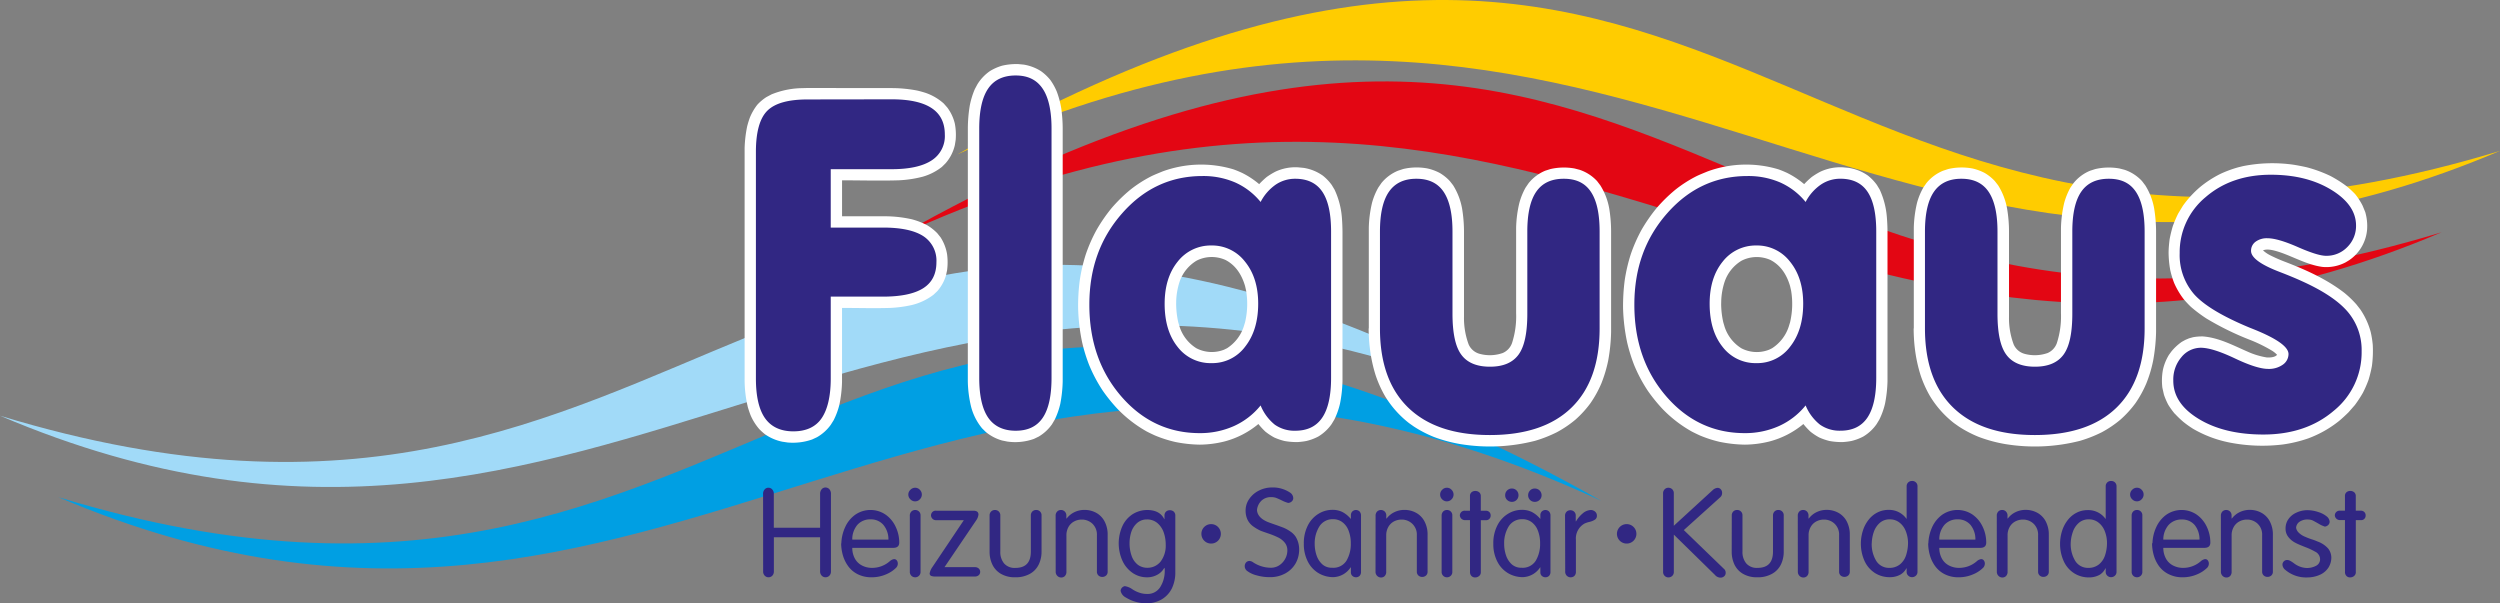 <svg id="Ebene_1" data-name="Ebene 1" xmlns="http://www.w3.org/2000/svg" viewBox="0 0 770.73 185.99"><rect x="0" y="0" width="770.73" height="185.99" fill="#808080" stroke="none"/><defs><style>.cls-1{fill:#009fe3;}.cls-1,.cls-2,.cls-3,.cls-4,.cls-5,.cls-7{fill-rule:evenodd;}.cls-2{fill:#a1daf8;}.cls-3{fill:#e30613;}.cls-4{fill:#fc0;}.cls-5{fill:#fff;}.cls-6,.cls-7{fill:#312783;}</style></defs><title>logo</title><path class="cls-1" d="M43.64,174.12c221.52,67.42,237-133.62,475.61,1.11-204.77-94.59-286.46,79.44-475.61-1.11" transform="translate(-25.62 -20.84)"/><path class="cls-2" d="M25.62,149c221.52,67.42,237-133.62,475.61,1.11C296.46,55.54,214.77,229.57,25.62,149" transform="translate(-25.62 -20.84)"/><path class="cls-3" d="M778.33,92.45c-221.53,67.42-237-133.62-475.61,1.11C507.48-1,589.18,173,778.33,92.45" transform="translate(-25.62 -20.84)"/><path class="cls-4" d="M796.35,67.35c-221.53,67.42-237-133.62-475.61,1.11C525.5-26.13,607.2,147.9,796.35,67.35" transform="translate(-25.62 -20.84)"/><path class="cls-5" d="M696.07,148.38a24.39,24.39,0,0,1-2-2.77,21.84,21.84,0,0,1-1.32-3.07l-.49-2.17a18.56,18.56,0,0,1,.16-5.47,15,15,0,0,1,1.88-4.68l.73-1a15.67,15.67,0,0,1,3.23-3l1.09-.6,1.14-.48,1.19-.33a15.37,15.37,0,0,1,3.11-.25c4.89.39,9.18,2.7,13.61,4.63a23.46,23.46,0,0,0,6,1.84c.92.08,2.59,0,3.22-.81a7.66,7.66,0,0,0-1.7-1.35,45.72,45.72,0,0,0-7-3.39,87,87,0,0,1-13.16-6.5,43.56,43.56,0,0,1-4.69-3.53c-.77-.74-1.46-1.47-2.15-2.27a23.87,23.87,0,0,1-3.06-5.17,29,29,0,0,1-1.17-3.89,32.21,32.21,0,0,1-.51-5.27c0-1.46.14-2.84.32-4.28a40.33,40.33,0,0,1,1-4.08,36.9,36.9,0,0,1,1.64-3.82l1.44-2.38a31.76,31.76,0,0,1,5.35-5.82,33.26,33.26,0,0,1,6.18-4,35.8,35.8,0,0,1,5.57-2.06l1.48-.36a46.2,46.2,0,0,1,15.65-.41c1.33.22,2.63.47,4,.78a40.82,40.82,0,0,1,7.24,2.66,36.74,36.74,0,0,1,5.17,3.29,30,30,0,0,1,2.47,2.31A19.91,19.91,0,0,1,754,84.26l.8,1.94a15.45,15.45,0,0,1,.58,5.41,12.65,12.65,0,0,1-5.55,9.46l-1.07.65a12.82,12.82,0,0,1-7.14,1.41c-4.76-.64-9-3.18-13.48-4.65-1.36-.41-3.47-1.06-4.85-.45h0a9.77,9.77,0,0,0,2.19,1.5,47.74,47.74,0,0,0,4.8,2.1c6.38,2.47,12.66,5.29,18.11,9.51a32.08,32.08,0,0,1,3.71,3.57l1.19,1.53a22.82,22.82,0,0,1,3.21,7,30,30,0,0,1,.62,3.89,35,35,0,0,1-.26,6.55,37.43,37.43,0,0,1-1.05,4.3,35,35,0,0,1-1.75,4,38.75,38.75,0,0,1-2.43,3.71l-2,2.28c-.93.91-1.86,1.79-2.86,2.62a34.17,34.17,0,0,1-9.51,5.39,40.84,40.84,0,0,1-7.87,1.89,52.24,52.24,0,0,1-16.41-.6A36.38,36.38,0,0,1,701.67,153c-1.07-.68-2.06-1.38-3-2.15a31,31,0,0,1-2.55-2.45m-80.49-26.29v-31a36.72,36.72,0,0,1,1-7.75,20.26,20.26,0,0,1,1.95-4.72l.94-1.36a12.93,12.93,0,0,1,5.14-3.81l1.55-.51a18.18,18.18,0,0,1,7.49-.18,15.2,15.2,0,0,1,3.8,1.39,13.93,13.93,0,0,1,3.12,2.51l1,1.28a20.17,20.17,0,0,1,2.77,7.18,42.52,42.52,0,0,1,.59,7v26.34a23.1,23.1,0,0,0,1.45,8.57,5.16,5.16,0,0,0,3.44,2.9,11.94,11.94,0,0,0,7-.27,5.23,5.23,0,0,0,2.86-3.06,26.67,26.67,0,0,0,1.27-9.18V91.12a37.28,37.28,0,0,1,1-7.74,20.8,20.8,0,0,1,1.92-4.71l.94-1.36A12.8,12.8,0,0,1,670,73.47l1.55-.5a18.49,18.49,0,0,1,7.52-.18l1.58.41A12.94,12.94,0,0,1,686,76.68L687,78a19.81,19.81,0,0,1,2.74,7.17,45.26,45.26,0,0,1,.58,7.07v30.94a55.13,55.13,0,0,1-.91,8.88,39.72,39.72,0,0,1-2.1,7,33.85,33.85,0,0,1-3.36,6.1,32.65,32.65,0,0,1-4.63,5.06,33.82,33.82,0,0,1-5.74,3.88,40,40,0,0,1-6.71,2.64,56.13,56.13,0,0,1-23.08,1,44.49,44.49,0,0,1-8.12-2.2,35.6,35.6,0,0,1-6.24-3.26l-1.41-1a30.8,30.8,0,0,1-7.4-8.32,35.24,35.24,0,0,1-2.9-6.45,45.34,45.34,0,0,1-1.77-8.29C615.7,126.15,615.6,124.14,615.58,122.09Zm-59.39-7.6a25.89,25.89,0,0,0,.67,5.75l.41,1.38a12.24,12.24,0,0,0,5.15,6.57,10.33,10.33,0,0,0,8.53.45l.92-.45a12.56,12.56,0,0,0,5.15-6.66l.42-1.37a24.81,24.81,0,0,0,.32-9.71l-.32-1.42c-1-3.42-2.83-6.39-6.05-8.06a10.4,10.4,0,0,0-4.8-.89,10.16,10.16,0,0,0-4.14,1.13,12.14,12.14,0,0,0-5.18,6.44,20.87,20.87,0,0,0-1.06,6Zm-.29,42.59a37.76,37.76,0,0,1-6.24-2c-.86-.39-1.69-.79-2.52-1.22a39,39,0,0,1-9.11-7.05,51.52,51.52,0,0,1-4.43-5.48,46.2,46.2,0,0,1-4.25-8,52.54,52.54,0,0,1-2.12-6.84A58.51,58.51,0,0,1,526,115.9a61.53,61.53,0,0,1,.51-8.69,51.69,51.69,0,0,1,1.89-8.07,48.64,48.64,0,0,1,3.28-7.42A49.64,49.64,0,0,1,536.33,85a47.31,47.31,0,0,1,5.76-5.65,38.53,38.53,0,0,1,6.47-4.16c1.15-.56,2.29-1,3.49-1.5a34.58,34.58,0,0,1,21.86-.64c.9.32,1.76.68,2.63,1.08a25.73,25.73,0,0,1,5.29,3.48,24,24,0,0,1,2.32-2.19,21.24,21.24,0,0,1,2.7-1.66,14.53,14.53,0,0,1,7-1.33l1.66.16a13.85,13.85,0,0,1,6,2.4,14.32,14.32,0,0,1,2.76,2.9l.85,1.41A24.87,24.87,0,0,1,607.34,88c.11,1.4.17,2.79.18,4.19v46.21a40.93,40.93,0,0,1-.76,6.89,22.89,22.89,0,0,1-1.74,4.88l-.85,1.41a13.41,13.41,0,0,1-4.08,3.82,15.26,15.26,0,0,1-3.78,1.41,22.83,22.83,0,0,1-2.47.31,20.64,20.64,0,0,1-4.23-.33,18.72,18.72,0,0,1-3.11-1.07,17.56,17.56,0,0,1-2.74-1.81,21.89,21.89,0,0,1-2.17-2.35,27,27,0,0,1-10.38,5.36,32.06,32.06,0,0,1-7.67,1A40.65,40.65,0,0,1,555.9,157.08Zm-108.34-35v-31a36.72,36.72,0,0,1,1-7.75,20.26,20.26,0,0,1,1.95-4.72l.94-1.36a12.93,12.93,0,0,1,5.14-3.81l1.55-.51a18.18,18.18,0,0,1,7.49-.18,15.2,15.2,0,0,1,3.8,1.39,13.93,13.93,0,0,1,3.12,2.51l1,1.28a20.36,20.36,0,0,1,2.77,7.18,44.79,44.79,0,0,1,.59,7v26.34a23.3,23.3,0,0,0,1.44,8.57,5.16,5.16,0,0,0,3.45,2.9,11.94,11.94,0,0,0,7.05-.27,5.23,5.23,0,0,0,2.86-3.06,26.67,26.67,0,0,0,1.27-9.18V91.12a36,36,0,0,1,1-7.74,20.8,20.8,0,0,1,1.92-4.71l.93-1.36A12.94,12.94,0,0,1,502,73.47l1.56-.5a18.49,18.49,0,0,1,7.52-.18l1.57.41A12.91,12.91,0,0,1,518,76.68L519,78a19.81,19.81,0,0,1,2.74,7.17,44.07,44.07,0,0,1,.57,7.07v30.94a55.13,55.13,0,0,1-.91,8.88,41.48,41.48,0,0,1-2.1,7,33.9,33.9,0,0,1-3.37,6.1,32.09,32.09,0,0,1-4.62,5.06,33.82,33.82,0,0,1-5.74,3.88,40,40,0,0,1-6.71,2.64,56.13,56.13,0,0,1-23.08,1,44.49,44.49,0,0,1-8.12-2.2,35.6,35.6,0,0,1-6.24-3.26l-1.41-1a30.64,30.64,0,0,1-7.4-8.32,35.24,35.24,0,0,1-2.9-6.45,45.34,45.34,0,0,1-1.77-8.29C447.68,126.15,447.58,124.14,447.56,122.09Zm-59.39-7.6a26.48,26.48,0,0,0,.66,5.75l.42,1.38a12.24,12.24,0,0,0,5.15,6.57,10.33,10.33,0,0,0,8.53.45l.92-.45a12.56,12.56,0,0,0,5.15-6.66l.42-1.37a24.81,24.81,0,0,0,.32-9.71l-.32-1.42c-1-3.42-2.83-6.39-6.05-8.06a10.42,10.42,0,0,0-4.8-.89,10.16,10.16,0,0,0-4.14,1.13,12.2,12.2,0,0,0-5.19,6.44,21.58,21.58,0,0,0-1.06,6Zm-.3,42.59a38,38,0,0,1-6.23-2c-.86-.39-1.7-.79-2.53-1.22a39.16,39.16,0,0,1-9.1-7.05,51.52,51.52,0,0,1-4.43-5.48,46.2,46.2,0,0,1-4.25-8,49.64,49.64,0,0,1-2.12-6.84A57.64,57.64,0,0,1,358,115.9a60.07,60.07,0,0,1,.51-8.69,50.58,50.58,0,0,1,1.89-8.07,47.68,47.68,0,0,1,3.28-7.42A49.64,49.64,0,0,1,368.31,85a47.31,47.31,0,0,1,5.76-5.65,38.53,38.53,0,0,1,6.47-4.16c1.15-.56,2.29-1,3.49-1.5a34.58,34.58,0,0,1,21.86-.64c.9.32,1.76.68,2.63,1.08a25.73,25.73,0,0,1,5.29,3.48,25.14,25.14,0,0,1,2.31-2.19,22.08,22.08,0,0,1,2.71-1.66,14.53,14.53,0,0,1,7-1.33l1.66.16a13.9,13.9,0,0,1,5.95,2.4,14.32,14.32,0,0,1,2.76,2.9l.85,1.41A24.87,24.87,0,0,1,439.32,88c.11,1.4.16,2.79.18,4.19v46.21a39.93,39.93,0,0,1-.77,6.89,22.86,22.86,0,0,1-1.73,4.88l-.85,1.41a13.52,13.52,0,0,1-4.08,3.82,15.26,15.26,0,0,1-3.78,1.41,23.33,23.33,0,0,1-2.48.31,20.6,20.6,0,0,1-4.22-.33,19.15,19.15,0,0,1-3.12-1.07,18.55,18.55,0,0,1-2.74-1.81,21.8,21.8,0,0,1-2.16-2.35,27,27,0,0,1-10.38,5.36,32.06,32.06,0,0,1-7.67,1A40.84,40.84,0,0,1,387.87,157.08ZM324,60.44a44.25,44.25,0,0,1,.6-7.09,24.9,24.9,0,0,1,1.56-5.06l.79-1.47a13.65,13.65,0,0,1,3.91-4.1,15.56,15.56,0,0,1,3.71-1.63,19.28,19.28,0,0,1,5-.49l1.66.16a14.18,14.18,0,0,1,5.29,2,14.64,14.64,0,0,1,2.92,2.75,18.1,18.1,0,0,1,2,3.62,27.47,27.47,0,0,1,1.37,5.2,46.12,46.12,0,0,1,.43,6.11v78a41,41,0,0,1-.74,6.89,22.8,22.8,0,0,1-1.71,4.88l-.84,1.42a13.25,13.25,0,0,1-4.11,3.81l-1.45.7a17.15,17.15,0,0,1-8.22.83l-1.62-.33a13.78,13.78,0,0,1-5-2.61l-1.16-1.14a17.17,17.17,0,0,1-3.4-6.7,36.24,36.24,0,0,1-1-7.76ZM300.51,48a41.85,41.85,0,0,1,7.89.76c.86.2,1.69.43,2.54.7a16.28,16.28,0,0,1,5.64,3.3L317.67,54A13.43,13.43,0,0,1,320,59a18.65,18.65,0,0,1,.25,4.95l-.25,1.6a12.81,12.81,0,0,1-2.86,5.62L316,72.3a17.11,17.11,0,0,1-5.86,3,35.41,35.41,0,0,1-7.52,1.13c-5.79.18-11.61,0-17.4,0V87.52l13.78,0a38.59,38.59,0,0,1,7.72.92,22,22,0,0,1,4.72,1.83,15.26,15.26,0,0,1,3.16,2.5l1,1.25a13.76,13.76,0,0,1,2,5.21,18.92,18.92,0,0,1,0,4.93l-.34,1.58a12.75,12.75,0,0,1-2.68,4.86l-1.16,1.1a17.9,17.9,0,0,1-6.71,3.18,38.48,38.48,0,0,1-6.66.89c-4.93.15-9.9,0-14.84,0v22.83a39.33,39.33,0,0,1-.79,6.91,22.11,22.11,0,0,1-1.81,4.91l-.88,1.4a13.46,13.46,0,0,1-4.24,3.81l-1.48.69a17.92,17.92,0,0,1-7.55.94l-1.68-.25a14.41,14.41,0,0,1-5.28-2.26,17.73,17.73,0,0,1-1.82-1.64,16.45,16.45,0,0,1-2.65-4.23c-.32-.82-.6-1.64-.85-2.49a36.82,36.82,0,0,1-1-8.87V66.45a38.78,38.78,0,0,1,.76-6.54c.24-1,.52-1.87.85-2.8a16.59,16.59,0,0,1,2.32-4,14.33,14.33,0,0,1,2.77-2.33l1.6-.85a26.22,26.22,0,0,1,8.78-1.9l2.29-.06Z" transform="translate(-25.62 -20.84)"/><path class="cls-6" d="M723.41,154.8q-12,0-19.91-4.79t-7.87-11.88a10.6,10.6,0,0,1,2.49-7.16,7.75,7.75,0,0,1,6-2.92q3.55,0,10.43,3.25c4.58,2.18,8,3.27,10.34,3.27a7.38,7.38,0,0,0,4.53-1.32,4,4,0,0,0,1.73-3.25c0-2.23-3.58-4.77-10.76-7.66l-1.38-.55q-12.37-5.15-16.9-10.17a18.39,18.39,0,0,1-4.51-12.75,22,22,0,0,1,8-17.26q8-6.9,20.12-6.9,11,0,18.62,4.65t7.63,11A9.15,9.15,0,0,1,749.28,97a8.86,8.86,0,0,1-6.57,2.7q-2.55,0-8.7-2.7t-9.34-2.71A5.82,5.82,0,0,0,721,95.36a3.42,3.42,0,0,0-1.4,2.82q0,3.13,8.89,6.52c2.77,1.07,5,2,6.59,2.73q10.06,4.51,14.34,9.55a18.17,18.17,0,0,1,4.27,12.19,23.13,23.13,0,0,1-8.58,18.3q-8.58,7.32-21.7,7.33M619.07,122.08V92.21q0-8.25,2.78-12.26t8.46-4c3.77,0,6.55,1.32,8.37,4s2.75,6.76,2.75,12.26V117.5q0,9,2.7,12.66c1.81,2.49,4.77,3.73,8.85,3.73s7-1.24,8.82-3.73,2.7-6.68,2.7-12.66V92.21q0-8.25,2.75-12.26c1.83-2.66,4.65-4,8.49-4s6.54,1.32,8.34,4,2.71,6.73,2.71,12.28v29.87c0,10.64-2.9,18.8-8.68,24.42s-14.18,8.44-25.16,8.44-19.34-2.82-25.15-8.44S619.07,132.72,619.07,122.08Zm-66.38-7.59q0,8.3,4,13.3a12.78,12.78,0,0,0,10.48,5,12.61,12.61,0,0,0,10.36-5.1q4-5.11,4-13.25,0-7.92-4.05-12.92a12.78,12.78,0,0,0-10.34-5,12.92,12.92,0,0,0-10.45,5Q552.68,106.49,552.69,114.49Zm29.59,31.34a22.35,22.35,0,0,1-8.23,6.36,25.49,25.49,0,0,1-10.52,2.18c-9.58,0-17.67-3.77-24.21-11.33s-9.84-16.95-9.84-28.26,3.39-20.56,10.15-28.22,15-11.45,24.73-11.45a24.69,24.69,0,0,1,10.12,2,21.27,21.27,0,0,1,7.8,6A14.68,14.68,0,0,1,587,77.74a10.65,10.65,0,0,1,6-1.8c3.75,0,6.55,1.33,8.35,4s2.7,6.74,2.7,12.28v45.1c0,5.52-.93,9.62-2.75,12.3s-4.58,4-8.3,4a10.5,10.5,0,0,1-6.3-1.87A14.61,14.61,0,0,1,582.28,145.83ZM451.05,122.08V92.21q0-8.25,2.78-12.26t8.46-4c3.77,0,6.55,1.32,8.37,4s2.75,6.76,2.75,12.26V117.5q0,9,2.7,12.66c1.81,2.49,4.77,3.73,8.85,3.73s7-1.24,8.82-3.73,2.7-6.68,2.7-12.66V92.21q0-8.25,2.75-12.26c1.83-2.66,4.65-4,8.49-4s6.54,1.32,8.34,4,2.71,6.73,2.71,12.28v29.87c0,10.64-2.9,18.8-8.68,24.42s-14.18,8.44-25.16,8.44-19.34-2.82-25.15-8.44S451.05,132.72,451.05,122.08Zm-66.38-7.59q0,8.3,4,13.3a12.78,12.78,0,0,0,10.48,5,12.61,12.61,0,0,0,10.36-5.1q4-5.11,4-13.25,0-7.92-4.05-12.92a12.78,12.78,0,0,0-10.34-5,12.92,12.92,0,0,0-10.45,5Q384.67,106.49,384.67,114.49Zm29.59,31.34a22.35,22.35,0,0,1-8.23,6.36,25.49,25.49,0,0,1-10.52,2.18c-9.58,0-17.67-3.77-24.21-11.33s-9.84-16.95-9.84-28.26,3.39-20.56,10.15-28.22,15-11.45,24.73-11.45a24.69,24.69,0,0,1,10.12,2,21.27,21.27,0,0,1,7.8,6,14.68,14.68,0,0,1,4.67-5.36,10.65,10.65,0,0,1,6-1.8c3.75,0,6.55,1.33,8.35,4s2.7,6.74,2.7,12.28v45.1q0,8.28-2.75,12.3c-1.83,2.68-4.58,4-8.3,4a10.5,10.5,0,0,1-6.3-1.87A14.61,14.61,0,0,1,414.26,145.83ZM327.51,60.46q0-8.33,2.78-12.35c1.84-2.68,4.67-4,8.46-4s6.47,1.35,8.3,4.05S349.8,55,349.8,60.46V137.3c0,5.55-.9,9.65-2.71,12.33s-4.57,4-8.34,4-6.62-1.35-8.46-4-2.78-6.78-2.78-12.28Zm-27-9q8.19,0,12.28,2.68c2.73,1.78,4.11,4.5,4.11,8.15a8.89,8.89,0,0,1-4.06,8C310.11,72.08,306,73,300.48,73H281.73V91h16.19q8.25,0,12.33,2.63a9,9,0,0,1,4.06,8.06q0,5.42-4.06,8t-12.33,2.6H281.73v25.23c0,5.52-1,9.63-2.84,12.3s-4.79,4-8.68,4-6.81-1.36-8.7-4-2.85-6.78-2.85-12.3V67.67c0-6.14,1.19-10.39,3.54-12.71s6.49-3.46,12.37-3.46Z" transform="translate(-25.62 -20.84)"/><path class="cls-6" d="M674.79,180.79v-10a1.59,1.59,0,0,1,1.64-1.67,1.73,1.73,0,0,1,1.22.44,1.71,1.71,0,0,1,.48,1.3v26.2a1.59,1.59,0,0,1-.5,1.26,1.73,1.73,0,0,1-1.2.46,1.67,1.67,0,0,1-1.14-.46,1.54,1.54,0,0,1-.5-1.19v-1.09h-.07A4.85,4.85,0,0,1,673,198a6.58,6.58,0,0,1-3.31.85,8.36,8.36,0,0,1-4.69-1.32,8.59,8.59,0,0,1-3.13-3.64,12.75,12.75,0,0,1-1.15-5.32,13.2,13.2,0,0,1,.62-4.05,10.43,10.43,0,0,1,1.76-3.36,8.13,8.13,0,0,1,2.71-2.25,7.48,7.48,0,0,1,3.47-.81,6.55,6.55,0,0,1,5.48,2.73ZM664,188.37a9.92,9.92,0,0,0,1.33,5.27,4.55,4.55,0,0,0,4,2.27,5.1,5.1,0,0,0,3.4-1.09,6,6,0,0,0,1.86-2.78,12.33,12.33,0,0,0,.6-3.59,10,10,0,0,0-.71-3.92,6,6,0,0,0-2-2.65,4.71,4.71,0,0,0-2.86-.93,4.55,4.55,0,0,0-3.14,1.11,6.34,6.34,0,0,0-1.83,2.8A11.46,11.46,0,0,0,664,188.37Zm-22.79-8.52a1.78,1.78,0,0,1,.48-1.32,1.56,1.56,0,0,1,1.16-.47,1.59,1.59,0,0,1,1.18.47,1.71,1.71,0,0,1,.49,1.31v.8l.07.08a6.46,6.46,0,0,1,2.43-2,7,7,0,0,1,3.09-.69,7.47,7.47,0,0,1,3.52.85,6.43,6.43,0,0,1,2.62,2.6,8.64,8.64,0,0,1,1,4.27v11.3a1.53,1.53,0,0,1-.48,1.21,1.73,1.73,0,0,1-1.19.43,1.66,1.66,0,0,1-1.16-.44,1.53,1.53,0,0,1-.47-1.2V185.86a4.63,4.63,0,0,0-1.39-3.56,4.73,4.73,0,0,0-3.3-1.28,5,5,0,0,0-2.31.56,4.34,4.34,0,0,0-1.75,1.68,5.16,5.16,0,0,0-.66,2.67v11.15a1.83,1.83,0,0,1-.46,1.33,1.54,1.54,0,0,1-1.14.47,1.66,1.66,0,0,1-1.2-.5,1.74,1.74,0,0,1-.51-1.3Zm-17.74,7.34h11.15a7,7,0,0,0-1.48-4.49,5.05,5.05,0,0,0-3.93-1.75,5.32,5.32,0,0,0-4.08,1.64A6.82,6.82,0,0,0,623.49,187.19Zm-3.35,1.07a13.07,13.07,0,0,1,1.18-4.94,9.66,9.66,0,0,1,3.07-3.78,8.29,8.29,0,0,1,9.35-.07,9.39,9.39,0,0,1,3.14,3.76,11.18,11.18,0,0,1,1.1,4.87c0,1.1-.62,1.64-1.86,1.64H623.49a6.78,6.78,0,0,0,.86,3.41,5.21,5.21,0,0,0,2.22,2.07,6.7,6.7,0,0,0,3.08.69,8.25,8.25,0,0,0,5.45-2.09,2.57,2.57,0,0,1,1.25-.61,1,1,0,0,1,.87.41,1.61,1.61,0,0,1,.31,1,1.9,1.9,0,0,1-.49,1.22,9.53,9.53,0,0,1-3.17,2.08,11,11,0,0,1-4.41.89,9.2,9.2,0,0,1-4.29-.94,8.15,8.15,0,0,1-2.95-2.48,10.51,10.51,0,0,1-1.62-3.33,13.91,13.91,0,0,1-.54-3.62l.06-.13Zm-6.7-7.47v-10a1.61,1.61,0,0,1,.49-1.23,1.64,1.64,0,0,1,1.15-.44,1.6,1.6,0,0,1,1.71,1.74v26.2a1.62,1.62,0,0,1-.5,1.26,1.77,1.77,0,0,1-1.21.46,1.65,1.65,0,0,1-1.13-.46,1.51,1.51,0,0,1-.51-1.19v-1.09h-.07a4.85,4.85,0,0,1-1.76,1.89,6.54,6.54,0,0,1-3.3.85,8.4,8.4,0,0,1-4.7-1.32,8.73,8.73,0,0,1-3.13-3.64,12.9,12.9,0,0,1-1.15-5.32,13.2,13.2,0,0,1,.62-4.05,10.43,10.43,0,0,1,1.76-3.36,8.13,8.13,0,0,1,2.71-2.25,7.54,7.54,0,0,1,3.47-.81,6.55,6.55,0,0,1,5.48,2.73Zm-10.77,7.58a10,10,0,0,0,1.33,5.27,4.58,4.58,0,0,0,4,2.27,5.1,5.1,0,0,0,3.4-1.09,6,6,0,0,0,1.86-2.78,12.67,12.67,0,0,0,.61-3.59,10,10,0,0,0-.72-3.92,6,6,0,0,0-2-2.65,4.76,4.76,0,0,0-2.87-.93,4.57,4.57,0,0,0-3.14,1.11,6.52,6.52,0,0,0-1.83,2.8A11.46,11.46,0,0,0,602.67,188.37Zm-22.79-8.52a1.78,1.78,0,0,1,.48-1.32,1.56,1.56,0,0,1,1.16-.47,1.63,1.63,0,0,1,1.19.47,1.74,1.74,0,0,1,.48,1.31v.8l.08.08a6.39,6.39,0,0,1,2.43-2,7,7,0,0,1,3.09-.69,7.43,7.43,0,0,1,3.51.85,6.43,6.43,0,0,1,2.62,2.6,8.64,8.64,0,0,1,1,4.27v11.3a1.53,1.53,0,0,1-.48,1.21,1.8,1.8,0,0,1-2.35,0,1.57,1.57,0,0,1-.47-1.2V185.86a4.6,4.6,0,0,0-1.39-3.56,4.72,4.72,0,0,0-3.3-1.28,5,5,0,0,0-2.31.56,4.32,4.32,0,0,0-1.74,1.68,5.07,5.07,0,0,0-.67,2.67v11.15a1.79,1.79,0,0,1-.46,1.33,1.52,1.52,0,0,1-1.14.47,1.67,1.67,0,0,1-1.2-.5,1.78,1.78,0,0,1-.51-1.3Zm-20.35-.07a1.71,1.71,0,0,1,.47-1.26,1.62,1.62,0,0,1,1.16-.46,1.61,1.61,0,0,1,1.67,1.72v11.08a5.47,5.47,0,0,0,1.17,3.68,4.29,4.29,0,0,0,3.48,1.37q4.75,0,4.76-5V179.78a1.67,1.67,0,0,1,.48-1.26,1.59,1.59,0,0,1,1.16-.46,1.61,1.61,0,0,1,1.67,1.72v11.15a9,9,0,0,1-.84,3.88A6.57,6.57,0,0,1,572,197.7a8.79,8.79,0,0,1-4.63,1.11,8.34,8.34,0,0,1-4.42-1.08,6.56,6.56,0,0,1-2.62-2.86,9.19,9.19,0,0,1-.84-3.94ZM538.33,173a1.78,1.78,0,0,1,.48-1.31,1.57,1.57,0,0,1,1.16-.48,1.7,1.7,0,0,1,1.18.46,1.66,1.66,0,0,1,.49,1.26v10l12-11a2.43,2.43,0,0,1,1.49-.69,1.31,1.31,0,0,1,1,.45,1.59,1.59,0,0,1,.4,1.11,1.73,1.73,0,0,1-.65,1.41l-11.15,10.05,12.33,11.92a1.54,1.54,0,0,1,.57,1.32,1.33,1.33,0,0,1-.46,1,1.65,1.65,0,0,1-1.18.42,2.28,2.28,0,0,1-1.67-.84l-12.67-12.42v11.47a1.62,1.62,0,0,1-.5,1.26,1.67,1.67,0,0,1-1.17.46,1.59,1.59,0,0,1-1.15-.47,1.67,1.67,0,0,1-.49-1.25Zm-30.22,6.85a1.7,1.7,0,0,1,.47-1.25,1.62,1.62,0,0,1,1.16-.46,1.7,1.7,0,0,1,1.19.45,1.67,1.67,0,0,1,.48,1.26v1.72h.08a9.19,9.19,0,0,1,2-2.39,4.12,4.12,0,0,1,2.55-1.11,2,2,0,0,1,1.32.49,1.55,1.55,0,0,1,.57,1.23,1.39,1.39,0,0,1-.59,1.25,5.37,5.37,0,0,1-1.71.7,7.45,7.45,0,0,0-1.46.48,5.27,5.27,0,0,0-2.71,5.06v9.82a1.73,1.73,0,0,1-.45,1.27,1.63,1.63,0,0,1-1.15.45,1.68,1.68,0,0,1-1.21-.48,1.74,1.74,0,0,1-.49-1.32Zm-11.38-6.31a2.08,2.08,0,0,1,.59-1.49,1.94,1.94,0,0,1,1.47-.6,2.07,2.07,0,0,1,2.09,2.09,1.91,1.91,0,0,1-.62,1.43,2.06,2.06,0,0,1-1.47.59,2,2,0,0,1-1.47-.59A2,2,0,0,1,496.73,173.53Zm-7.08,0a2,2,0,0,1,.6-1.49,2,2,0,0,1,1.5-.6,1.9,1.9,0,0,1,1.42.6,2.06,2.06,0,0,1,.59,1.49,2,2,0,0,1-.6,1.44,2,2,0,0,1-1.41.58,2.08,2.08,0,0,1-1.49-.59A1.94,1.94,0,0,1,489.65,173.53Zm10.85,7.26v-1.1a1.57,1.57,0,0,1,.45-1.18,1.59,1.59,0,0,1,2.22,0,1.79,1.79,0,0,1,.45,1.27v17.31a1.73,1.73,0,0,1-.45,1.29,1.65,1.65,0,0,1-2.21,0,1.46,1.46,0,0,1-.46-1.14v-1.48h-.08a6.64,6.64,0,0,1-5.3,3,8.87,8.87,0,0,1-4.65-1.27,8.74,8.74,0,0,1-3.28-3.62,11.66,11.66,0,0,1-1.19-5.39,11.9,11.9,0,0,1,1.31-5.8,8.8,8.8,0,0,1,3.33-3.52,8.09,8.09,0,0,1,4.07-1.15,7,7,0,0,1,3.13.64,8.39,8.39,0,0,1,2.58,2.09Zm-11.16,7.66a11,11,0,0,0,.6,3.66,6.43,6.43,0,0,0,1.81,2.75,4.34,4.34,0,0,0,2.95,1,4.74,4.74,0,0,0,4.39-2.18,10,10,0,0,0,1.33-5.28,10.58,10.58,0,0,0-.69-4,5.73,5.73,0,0,0-1.94-2.61,4.74,4.74,0,0,0-2.85-.9h-.08a4.82,4.82,0,0,0-4.08,2.16A9.76,9.76,0,0,0,489.34,188.45Zm-10.54-7.27h-1.48a1.57,1.57,0,0,1-1.64-1.4,1.47,1.47,0,0,1,1.64-1.5h1.48v-4.53a1.44,1.44,0,0,1,.47-1.15,1.73,1.73,0,0,1,1.16-.41,1.85,1.85,0,0,1,1.22.41,1.53,1.53,0,0,1,.49,1.24v4.44h1.48a1.53,1.53,0,0,1,1.16.42,1.44,1.44,0,0,1,.4,1.08,1.4,1.4,0,0,1-.39,1,1.32,1.32,0,0,1-1,.42h-1.64v16a1.47,1.47,0,0,1-.52,1.2,1.88,1.88,0,0,1-1.27.45,1.5,1.5,0,0,1-1.1-.45,1.68,1.68,0,0,1-.45-1.27Zm-7.11-5.78a2,2,0,0,1-1.47-.64,2,2,0,0,1-.62-1.46,2,2,0,0,1,.62-1.46,1.94,1.94,0,0,1,1.47-.64,1.92,1.92,0,0,1,1.44.63,2.06,2.06,0,0,1,0,2.93A1.92,1.92,0,0,1,471.69,175.4Zm-1.63,4.45a1.82,1.82,0,0,1,.47-1.32,1.59,1.59,0,0,1,1.16-.47,1.61,1.61,0,0,1,1.67,1.72v17.31a1.61,1.61,0,0,1-.49,1.26,1.7,1.7,0,0,1-1.18.46,1.59,1.59,0,0,1-1.14-.47,1.63,1.63,0,0,1-.49-1.25Zm-20.36,0a1.82,1.82,0,0,1,.47-1.32,1.7,1.7,0,0,1,2.35,0,1.71,1.71,0,0,1,.48,1.31v.8l.08.08a6.46,6.46,0,0,1,2.43-2,7,7,0,0,1,3.09-.69,7.4,7.4,0,0,1,3.51.85,6.37,6.37,0,0,1,2.62,2.6,8.53,8.53,0,0,1,1,4.27v11.3a1.53,1.53,0,0,1-.48,1.21,1.73,1.73,0,0,1-1.19.43,1.66,1.66,0,0,1-1.16-.44,1.54,1.54,0,0,1-.48-1.2V185.86A4.6,4.6,0,0,0,461,182.3a4.7,4.7,0,0,0-3.3-1.28,5,5,0,0,0-2.31.56,4.32,4.32,0,0,0-1.74,1.68,5.16,5.16,0,0,0-.67,2.67v11.15a1.83,1.83,0,0,1-.45,1.33,1.55,1.55,0,0,1-1.14.47,1.64,1.64,0,0,1-1.2-.5,1.74,1.74,0,0,1-.51-1.3Zm-7.61.94v-1.1a1.57,1.57,0,0,1,.45-1.18,1.59,1.59,0,0,1,2.22,0,1.79,1.79,0,0,1,.45,1.27v17.31a1.73,1.73,0,0,1-.45,1.29,1.65,1.65,0,0,1-2.21,0,1.46,1.46,0,0,1-.46-1.14v-1.48H442a6.64,6.64,0,0,1-5.3,3,8.87,8.87,0,0,1-4.65-1.27,8.74,8.74,0,0,1-3.28-3.62,11.66,11.66,0,0,1-1.19-5.39,11.9,11.9,0,0,1,1.31-5.8,8.8,8.8,0,0,1,3.33-3.52,8.09,8.09,0,0,1,4.07-1.15,7,7,0,0,1,3.13.64,8.39,8.39,0,0,1,2.58,2.09Zm-11.16,7.66a11,11,0,0,0,.6,3.66,6.43,6.43,0,0,0,1.81,2.75,4.34,4.34,0,0,0,3,1,4.74,4.74,0,0,0,4.39-2.18,10,10,0,0,0,1.33-5.28,10.58,10.58,0,0,0-.69-4,5.73,5.73,0,0,0-1.94-2.61,4.74,4.74,0,0,0-2.85-.9h-.08a4.82,4.82,0,0,0-4.08,2.16A9.76,9.76,0,0,0,430.93,188.45Zm-7.72-15.83a2.11,2.11,0,0,1,1.11,1.78,1.36,1.36,0,0,1-.44,1,1.77,1.77,0,0,1-1.12.48,10.14,10.14,0,0,1-1.88-.73c-.77-.38-1.37-.64-1.8-.81a4.27,4.27,0,0,0-1.55-.25,4.2,4.2,0,0,0-3,1.08,4.66,4.66,0,0,0-1.39,2.88c.08,1.54,1.15,2.76,3.19,3.65.42.17,1.15.44,2.22.81s2,.71,2.75,1a11.38,11.38,0,0,1,2.18,1.21,5.71,5.71,0,0,1,1.66,1.7,7.51,7.51,0,0,1,1,3.84,8.66,8.66,0,0,1-1,4.09,8.16,8.16,0,0,1-3.13,3.18,9.59,9.59,0,0,1-5,1.23,14.21,14.21,0,0,1-4-.56,8.08,8.08,0,0,1-2.85-1.31,1.85,1.85,0,0,1-.8-1.48,1.71,1.71,0,0,1,.4-1.16,1.37,1.37,0,0,1,1.08-.48,2.19,2.19,0,0,1,.95.31,9.93,9.93,0,0,0,5.64,1.78,4.66,4.66,0,0,0,2.54-.73,5.43,5.43,0,0,0,1.85-2,5.28,5.28,0,0,0,.68-2.6,3.68,3.68,0,0,0-.8-2.4,6,6,0,0,0-2-1.59,24.75,24.75,0,0,0-3.11-1.26c-1.26-.43-2.05-.71-2.36-.84a13.78,13.78,0,0,1-2.44-1.46,5.51,5.51,0,0,1-1.55-1.89,6.39,6.39,0,0,1-.61-2.82,6.16,6.16,0,0,1,1.18-3.7,7.93,7.93,0,0,1,3.05-2.56,8.91,8.91,0,0,1,3.87-.9A9.62,9.62,0,0,1,423.21,172.62Zm-38.59,23.29h-.07a5.3,5.3,0,0,1-2.14,2.11,6.44,6.44,0,0,1-3.27.79,7.76,7.76,0,0,1-4.47-1.44,9.2,9.2,0,0,1-3.07-3.8,13.05,13.05,0,0,1,.06-10.58,8.69,8.69,0,0,1,3.13-3.63,8.51,8.51,0,0,1,4.7-1.3c2.49.06,4.17,1,5.06,2.81h.07v-1.1a1.56,1.56,0,0,1,.48-1.21,1.69,1.69,0,0,1,1.16-.43,1.75,1.75,0,0,1,1.22.43,1.61,1.61,0,0,1,.48,1.28v17.32a11.29,11.29,0,0,1-1,4.94,8.09,8.09,0,0,1-3.08,3.44,9.22,9.22,0,0,1-4.85,1.29,12.11,12.11,0,0,1-6.31-1.79,3,3,0,0,1-1.63-2.1,1.61,1.61,0,0,1,1.31-1.41,5.58,5.58,0,0,1,2.26.92,8.61,8.61,0,0,0,2.08,1.05,7.28,7.28,0,0,0,2.44.44,4.59,4.59,0,0,0,4.15-2.15,9.33,9.33,0,0,0,1.37-5.11c0-.09,0-.21,0-.38S384.62,196,384.62,195.91Zm-10.77-7.46a11.76,11.76,0,0,0,.65,3.78,6,6,0,0,0,1.82,2.64,4.73,4.73,0,0,0,2.89,1A5.16,5.16,0,0,0,383.4,194a8.09,8.09,0,0,0,1.6-5.29,11.17,11.17,0,0,0-.61-3.7,6.64,6.64,0,0,0-1.94-2.9,4.91,4.91,0,0,0-3.31-1.13,4.49,4.49,0,0,0-3,1.14,6.37,6.37,0,0,0-1.77,2.77A11.44,11.44,0,0,0,373.85,188.45Zm-22.79-8.6a1.78,1.78,0,0,1,.48-1.32,1.56,1.56,0,0,1,1.16-.47,1.59,1.59,0,0,1,1.18.47,1.71,1.71,0,0,1,.49,1.31v.8l.07.08a6.46,6.46,0,0,1,2.43-2,7,7,0,0,1,3.09-.69,7.47,7.47,0,0,1,3.52.85,6.43,6.43,0,0,1,2.62,2.6,8.64,8.64,0,0,1,1,4.27v11.3a1.53,1.53,0,0,1-.48,1.21,1.73,1.73,0,0,1-1.19.43,1.66,1.66,0,0,1-1.16-.44,1.54,1.54,0,0,1-.48-1.2V185.86a4.63,4.63,0,0,0-1.38-3.56,4.73,4.73,0,0,0-3.3-1.28,5,5,0,0,0-2.31.56,4.34,4.34,0,0,0-1.75,1.68,5.16,5.16,0,0,0-.66,2.67v11.15a1.83,1.83,0,0,1-.46,1.33,1.54,1.54,0,0,1-1.14.47,1.67,1.67,0,0,1-1.2-.5,1.74,1.74,0,0,1-.51-1.3Zm-20.36-.07a1.67,1.67,0,0,1,.48-1.26,1.59,1.59,0,0,1,1.16-.46,1.61,1.61,0,0,1,1.67,1.72v11.08a5.47,5.47,0,0,0,1.17,3.68,4.29,4.29,0,0,0,3.48,1.37q4.75,0,4.76-5V179.78a1.71,1.71,0,0,1,.47-1.26,1.62,1.62,0,0,1,1.16-.46,1.61,1.61,0,0,1,1.67,1.72v11.15a9,9,0,0,1-.84,3.88,6.49,6.49,0,0,1-2.66,2.89,8.83,8.83,0,0,1-4.64,1.11,8.33,8.33,0,0,1-4.41-1.08,6.56,6.56,0,0,1-2.62-2.86,9.05,9.05,0,0,1-.85-3.94Zm-16.45-1.5H325.7c1.05,0,1.57.4,1.57,1.18a3.63,3.63,0,0,1-.65,1.72l-9.82,14.5h9.36a1.69,1.69,0,0,1,1.19.41,1.37,1.37,0,0,1,.45,1.07,1.32,1.32,0,0,1-.45,1,1.72,1.72,0,0,1-1.19.41H314a3.68,3.68,0,0,1-1.27-.18.82.82,0,0,1-.51-.77,4.84,4.84,0,0,1,.87-2l9.67-14.42h-8.56a1.46,1.46,0,0,1-1.08-.42,1.55,1.55,0,0,1-.48-1A1.46,1.46,0,0,1,314.25,178.28Zm-6.5-2.88a2,2,0,0,1-1.47-.64,2,2,0,0,1,0-2.92,2,2,0,0,1,1.48-.64,1.93,1.93,0,0,1,1.44.63,2.05,2.05,0,0,1,0,2.93A1.89,1.89,0,0,1,307.75,175.4Zm-1.64,4.45a1.78,1.78,0,0,1,.48-1.32,1.56,1.56,0,0,1,1.16-.47,1.61,1.61,0,0,1,1.67,1.72v17.31a1.62,1.62,0,0,1-.5,1.26,1.66,1.66,0,0,1-1.17.46,1.63,1.63,0,0,1-1.15-.47,1.67,1.67,0,0,1-.49-1.25Zm-17.74,7.34h11.15A7,7,0,0,0,298,182.7a5.05,5.05,0,0,0-3.93-1.75,5.32,5.32,0,0,0-4.08,1.64A6.87,6.87,0,0,0,288.37,187.19ZM285,188.26a12.89,12.89,0,0,1,1.19-4.94,9.49,9.49,0,0,1,3.07-3.78,8.27,8.27,0,0,1,9.34-.07,9.31,9.31,0,0,1,3.14,3.76,11.19,11.19,0,0,1,1.11,4.87c0,1.1-.63,1.64-1.86,1.64H288.37a6.88,6.88,0,0,0,.86,3.41,5.26,5.26,0,0,0,2.22,2.07,6.7,6.7,0,0,0,3.08.69,8.25,8.25,0,0,0,5.45-2.09,2.57,2.57,0,0,1,1.25-.61,1,1,0,0,1,.87.41,1.61,1.61,0,0,1,.31,1,1.9,1.9,0,0,1-.49,1.22,9.58,9.58,0,0,1-3.16,2.08,11,11,0,0,1-4.41.89,9.24,9.24,0,0,1-4.3-.94,8,8,0,0,1-2.94-2.48,10.75,10.75,0,0,1-1.63-3.33,13.91,13.91,0,0,1-.54-3.62c0-.06.05-.1.07-.13A.12.12,0,0,1,285,188.26Zm-24.13-15.11a2,2,0,0,1,.48-1.42,1.51,1.51,0,0,1,1.16-.53,1.58,1.58,0,0,1,1.18.52,2,2,0,0,1,.49,1.43v10.39h14.27V173.15a2.15,2.15,0,0,1,.49-1.48,1.51,1.51,0,0,1,1.15-.54,1.61,1.61,0,0,1,1.21.52,2.11,2.11,0,0,1,.5,1.5v23.79a1.86,1.86,0,0,1-.5,1.39,1.67,1.67,0,0,1-1.21.48,1.54,1.54,0,0,1-1.14-.5,1.83,1.83,0,0,1-.5-1.37V186.47H264.2v10.47a1.9,1.9,0,0,1-.49,1.39,1.61,1.61,0,0,1-1.18.48,1.55,1.55,0,0,1-1.15-.5,1.82,1.82,0,0,1-.49-1.37Z" transform="translate(-25.62 -20.84)"/><path class="cls-6" d="M748.55,181.18h-1.48a1.57,1.57,0,0,1-1.64-1.4,1.47,1.47,0,0,1,1.64-1.5h1.48v-4.53a1.44,1.44,0,0,1,.47-1.15,1.71,1.71,0,0,1,1.16-.41,1.85,1.85,0,0,1,1.22.41,1.53,1.53,0,0,1,.49,1.24v4.44h1.48a1.53,1.53,0,0,1,1.16.42,1.44,1.44,0,0,1,.4,1.08,1.4,1.4,0,0,1-.39,1,1.32,1.32,0,0,1-1,.42h-1.64v16a1.47,1.47,0,0,1-.52,1.2,1.88,1.88,0,0,1-1.27.45,1.49,1.49,0,0,1-1.1-.45,1.68,1.68,0,0,1-.45-1.27ZM730.2,196.56a2.2,2.2,0,0,1-.92-1.64,1.46,1.46,0,0,1,.41-1,1.38,1.38,0,0,1,1-.44,2,2,0,0,1,1,.27,10.47,10.47,0,0,1,1.2.79,6.83,6.83,0,0,0,3.84,1.41,6,6,0,0,0,2.89-.67,2.22,2.22,0,0,0,1.26-2.1,2.61,2.61,0,0,0-1.55-2.28,20.57,20.57,0,0,0-2.94-1.37c-1.4-.55-2.49-1-3.26-1.43a6.37,6.37,0,0,1-2-1.67,4.12,4.12,0,0,1-.89-2.7,4.92,4.92,0,0,1,.83-2.77,5.81,5.81,0,0,1,2.34-2,8.2,8.2,0,0,1,3.45-.84,10.77,10.77,0,0,1,3.6.62,7.55,7.55,0,0,1,2.57,1.39,2.32,2.32,0,0,1,.8,1.56,1.37,1.37,0,0,1-.44,1,1.62,1.62,0,0,1-1.05.49,8.52,8.52,0,0,1-1.88-.87c-.82-.47-1.43-.8-1.81-1a3.71,3.71,0,0,0-1.45-.31,4.33,4.33,0,0,0-2.71.73,2.44,2.44,0,0,0-1,1.82,2.72,2.72,0,0,0,.89,1.58,5.71,5.71,0,0,0,1.65,1.09,22.67,22.67,0,0,0,2.25.88,16.15,16.15,0,0,1,1.82.68,8,8,0,0,1,3.25,2.14,4.61,4.61,0,0,1,1,3,5.85,5.85,0,0,1-.88,2.89,6.06,6.06,0,0,1-2.51,2.17,9.46,9.46,0,0,1-4.11.88A9.86,9.86,0,0,1,730.2,196.56Zm-19.9-16.71a1.82,1.82,0,0,1,.47-1.32,1.7,1.7,0,0,1,2.35,0,1.71,1.71,0,0,1,.48,1.31v.8l.08.08a6.46,6.46,0,0,1,2.43-2,7,7,0,0,1,3.09-.69,7.4,7.4,0,0,1,3.51.85,6.37,6.37,0,0,1,2.62,2.6,8.53,8.53,0,0,1,1,4.27v11.3a1.53,1.53,0,0,1-.48,1.21,1.73,1.73,0,0,1-1.19.43,1.66,1.66,0,0,1-1.16-.44,1.54,1.54,0,0,1-.48-1.2V185.86a4.6,4.6,0,0,0-1.39-3.56,4.7,4.7,0,0,0-3.3-1.28,5,5,0,0,0-2.3.56,4.28,4.28,0,0,0-1.75,1.68,5.16,5.16,0,0,0-.67,2.67v11.15a1.83,1.83,0,0,1-.45,1.33,1.55,1.55,0,0,1-1.14.47,1.64,1.64,0,0,1-1.2-.5,1.74,1.74,0,0,1-.51-1.3Zm-17.75,7.34h11.16a7,7,0,0,0-1.49-4.49A5,5,0,0,0,698.3,181a5.31,5.31,0,0,0-4.08,1.64A6.83,6.83,0,0,0,692.55,187.19Zm-3.34,1.07a12.7,12.7,0,0,1,1.18-4.94,9.66,9.66,0,0,1,3.07-3.78,8.29,8.29,0,0,1,9.35-.07,9.47,9.47,0,0,1,3.14,3.76,11.32,11.32,0,0,1,1.1,4.87c0,1.1-.62,1.64-1.86,1.64H692.55a6.88,6.88,0,0,0,.87,3.41,5.21,5.21,0,0,0,2.22,2.07,6.66,6.66,0,0,0,3.07.69,8.23,8.23,0,0,0,5.45-2.09,2.65,2.65,0,0,1,1.25-.61,1,1,0,0,1,.87.41,1.61,1.61,0,0,1,.31,1,1.89,1.89,0,0,1-.48,1.22,9.74,9.74,0,0,1-3.17,2.08,11,11,0,0,1-4.41.89,9.17,9.17,0,0,1-4.29-.94,8.06,8.06,0,0,1-3-2.48,10.51,10.51,0,0,1-1.62-3.33,13.91,13.91,0,0,1-.54-3.62l.06-.13Zm-4.79-12.86a2,2,0,0,1-1.47-.64,2,2,0,0,1,0-2.92,2,2,0,0,1,1.48-.64,1.93,1.93,0,0,1,1.44.63,2.06,2.06,0,0,1,0,2.93A1.92,1.92,0,0,1,684.42,175.4Zm-1.63,4.45a1.78,1.78,0,0,1,.47-1.32,1.58,1.58,0,0,1,1.16-.47,1.61,1.61,0,0,1,1.67,1.72v17.31a1.61,1.61,0,0,1-.49,1.26,1.7,1.7,0,0,1-1.18.46,1.63,1.63,0,0,1-1.15-.47,1.66,1.66,0,0,1-.48-1.25Z" transform="translate(-25.62 -20.84)"/><path class="cls-7" d="M399,182.42a3,3,0,1,1-3,3,3,3,0,0,1,3-3" transform="translate(-25.62 -20.84)"/><path class="cls-7" d="M527.11,182.42a3,3,0,1,1-3,3,3,3,0,0,1,3-3" transform="translate(-25.62 -20.84)"/></svg>
